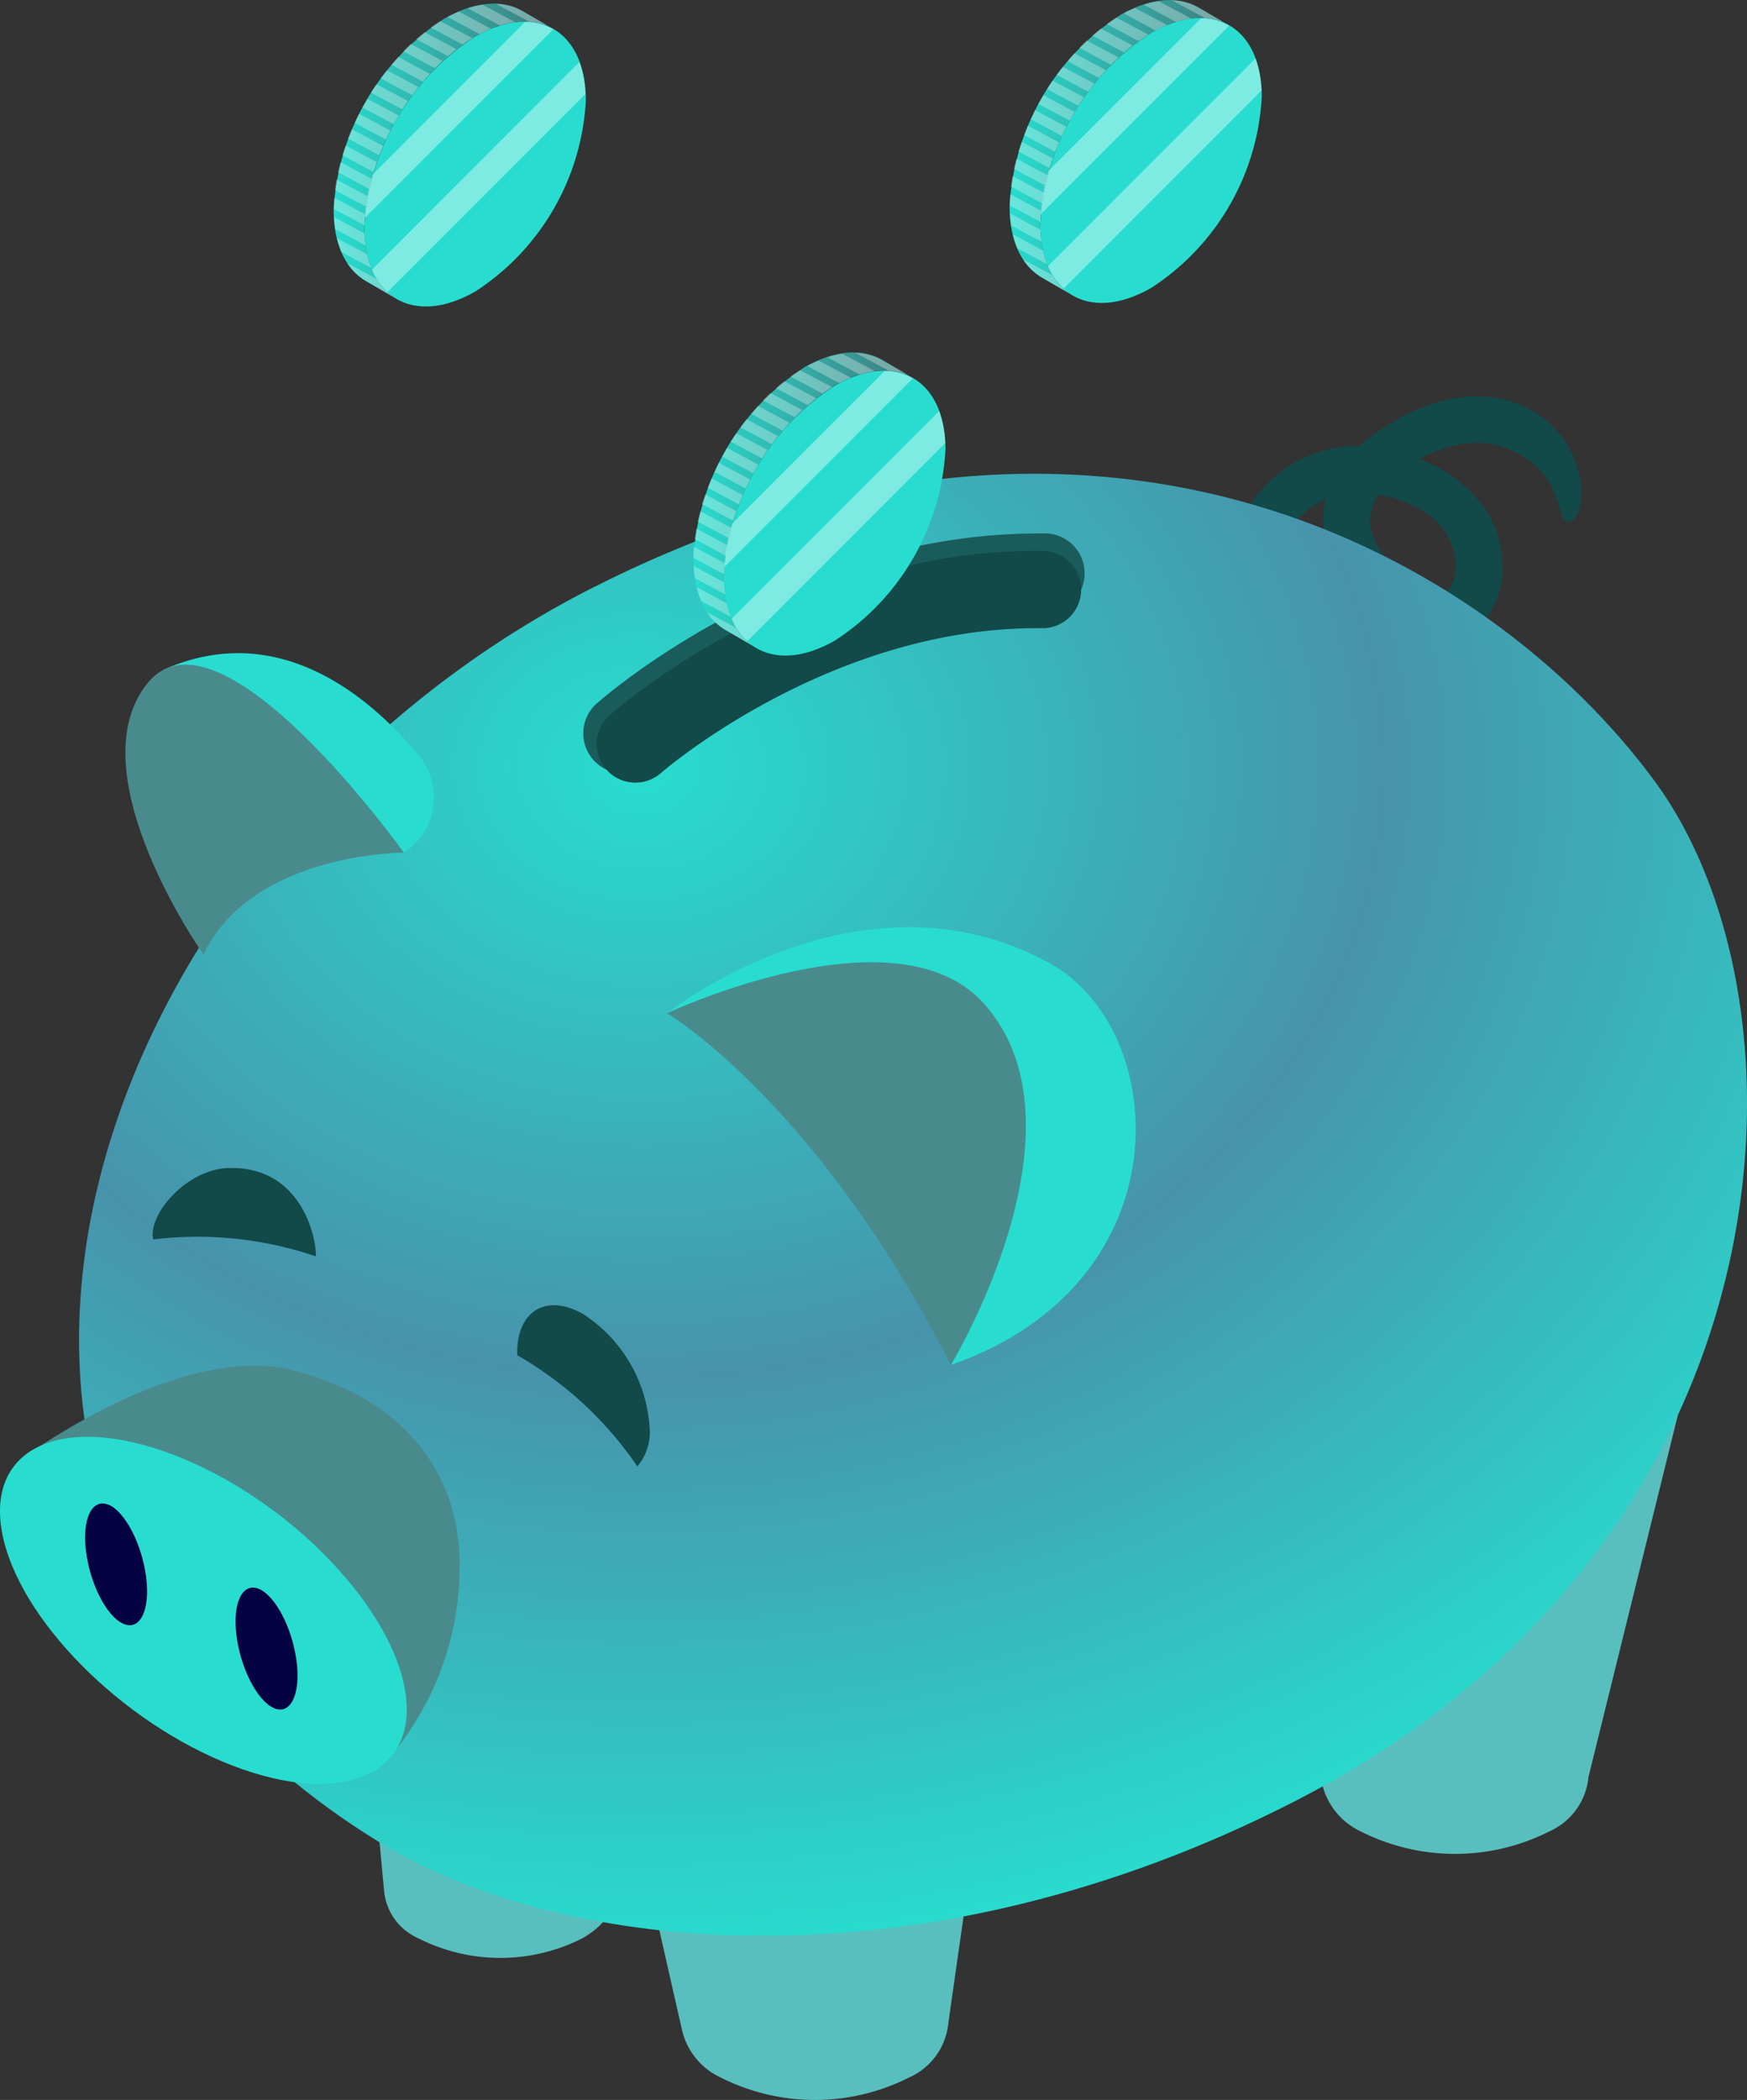 <?xml version="1.0" encoding="UTF-8"?>
<svg xmlns="http://www.w3.org/2000/svg" xmlns:xlink="http://www.w3.org/1999/xlink" width="98.074" height="117.843" viewBox="0 0 98.074 117.843">
  <rect x="0" y="0" width="98.074" height="117.843" fill="#333333" stroke="none"/>
  <defs>
    <radialGradient id="radial-gradient" cx="0.404" cy="0.259" r="0.731" gradientUnits="objectBoundingBox">
      <stop offset="0" stop-color="#28ddcf"></stop>
      <stop offset="0.51" stop-color="#4793ab"></stop>
      <stop offset="1" stop-color="#28ddcf"></stop>
    </radialGradient>
    <linearGradient id="linear-gradient" x1="-0.001" y1="0.501" x2="0.999" y2="0.501" gradientUnits="objectBoundingBox">
      <stop offset="0" stop-color="#28ddcf"></stop>
      <stop offset="1" stop-color="#407b7d"></stop>
    </linearGradient>
    <linearGradient id="linear-gradient-2" x1="0" y1="0.5" x2="1" y2="0.5" xlink:href="#linear-gradient"></linearGradient>
    <linearGradient id="linear-gradient-3" x1="-0.001" y1="0.5" x2="0.999" y2="0.5" xlink:href="#linear-gradient"></linearGradient>
  </defs>
  <g id="Layer_1" data-name="Layer 1" transform="translate(-0.008 0.009)">
    <g id="Group_636" data-name="Group 636" transform="translate(0.008 -0.008)">
      <path id="Path_2420" data-name="Path 2420" d="M89.639,28.444a8.833,8.833,0,0,0-.729.593,7.1,7.1,0,0,0-6.345,3.7,1.313,1.313,0,0,0,2.347,1.178,4.394,4.394,0,0,1,2.1-1.889,5.266,5.266,0,0,0,.6,3.846c1.33,2.448,4.71,4.778,6.82,4.075.025-.008.051-.017.085-.025a4.416,4.416,0,0,0,2.414-4.38c-.068-2.584-1.915-4.71-4.651-5.786,2.779-1.406,4.388-.856,5.3-.424,2.914,1.381,2.33,3.939,3.058,3.939,1.093,0,1.355-4.151-1.889-6.142-2.609-1.6-6.023-.949-9.116,1.322Zm4.668,7.167a2.164,2.164,0,0,1-.686,1.838c-.7.059-3.1-1.3-3.88-3.219a2.471,2.471,0,0,1,.246-2.465,9.149,9.149,0,0,1,1.034.254C93.926,32.934,94.29,34.84,94.307,35.611Z" transform="translate(-12.604 -4.004)" fill="#124949"></path>
      <path id="Path_2421" data-name="Path 2421" d="M36.525,121.781c-2.55-1.474-11.555-1.771-11.555-1.771l.415,4.431A3.232,3.232,0,0,0,27.3,127.1a10.176,10.176,0,0,0,9.226,0c2.542-1.474,2.542-3.855,0-5.329Z" transform="translate(-3.823 -18.334)" fill="#59bebe"></path>
      <path id="Path_2422" data-name="Path 2422" d="M44.914,133.167a3.92,3.92,0,0,0,2.177,2.736,11.736,11.736,0,0,0,10.6,0,3.727,3.727,0,0,0,2.194-3.058l.906-6.345-17.35.178,1.474,6.489Z" transform="translate(-6.645 -19.326)" fill="#59bebe"></path>
      <path id="Path_2423" data-name="Path 2423" d="M87.455,114.35a3.936,3.936,0,0,0,2.177,2.736,11.736,11.736,0,0,0,10.6,0,3.727,3.727,0,0,0,2.194-3.058l5.015-20.3L86.65,105.743l.8,8.6Z" transform="translate(-13.249 -14.317)" fill="#59bebe"></path>
      <path id="Path_2424" data-name="Path 2424" d="M34.18,37.716C5.953,51.974-7.856,89.622,21.956,108.074c10.632,6.583,30.829,8.4,51.517-2.194,28.253-14.47,29.541-44.587,20.23-57.252S62.417,23.45,34.189,37.716Z" transform="translate(-0.808 -4.788)" fill="url(#radial-gradient)"></path>
      <path id="Path_2425" data-name="Path 2425" d="M30.47,120.342l.076-.042h0a.32.32,0,0,1-.068.042Z" transform="translate(-4.663 -18.378)" fill="#ce6480"></path>
      <path id="Path_2426" data-name="Path 2426" d="M10.858,44.183,24.337,54.451h0a3.69,3.69,0,0,0,.839-5.456c-2.8-3.363-7.921-7.65-14.326-4.812Z" transform="translate(-1.665 -6.604)" fill="#28ddcf"></path>
      <path id="Path_2427" data-name="Path 2427" d="M65.669,63.417C55.045,57.606,44.21,66.238,44.21,66.238c11.64,2.33,15.935,19.739,15.935,19.739,13.216-4.617,12.343-18.833,5.524-22.56Z" transform="translate(-6.763 -9.377)" fill="#28ddcf"></path>
      <path id="Path_2428" data-name="Path 2428" d="M41.032,95.481a2.946,2.946,0,0,0,.686-2.084A8.2,8.2,0,0,0,38,86.958c-2.05-1.186-3.719-.22-3.719,2.143v.152a20.5,20.5,0,0,1,6.735,6.227Z" transform="translate(-5.245 -13.205)" fill="#124949"></path>
      <path id="Path_2429" data-name="Path 2429" d="M19.279,82.307c.076-.618-.585-5.058-4.88-4.947-2.389.059-4.558,2.635-4.244,4.007a20.623,20.623,0,0,1,9.124.949Z" transform="translate(-1.554 -11.815)" fill="#124949"></path>
      <path id="Path_2430" data-name="Path 2430" d="M9.548,45.07C5.507,50.094,12.7,60.285,12.7,60.285c2.736-5.735,11.25-5.718,11.25-5.718S13.58,40.055,9.548,45.07Z" transform="translate(-1.277 -6.72)" fill="#498b8d"></path>
      <path id="Path_2431" data-name="Path 2431" d="M44.21,66.594s8.37,4.922,15.935,19.739c0,0,8.09-13.36,1.838-20.3-4.939-5.49-17.774.559-17.774.559Z" transform="translate(-6.763 -9.733)" fill="#498b8d"></path>
      <g id="Group_626" data-name="Group 626" transform="translate(0 76.641)">
        <path id="Path_2432" data-name="Path 2432" d="M16.7,90.722c-3.863-.991-9.141.881-14.529,4.439-5.557,3.668,19.671,17.553,19.671,17.553a16.487,16.487,0,0,0,4.177-11.106C26.024,96.881,23.3,92.417,16.7,90.722Z" transform="translate(-0.217 -90.459)" fill="#498b8d"></path>
        <path id="Path_2433" data-name="Path 2433" d="M10.345,96.415C4.068,93.78-.541,95.449.06,100.134s6.167,10.624,12.445,13.258,10.886.966,10.285-3.719S16.623,99.049,10.345,96.415Z" transform="translate(-0.008 -91.178)" fill="#28ddcf"></path>
        <path id="Path_2434" data-name="Path 2434" d="M6.963,99.657c-.932-.39-1.5.788-1.262,2.635s1.178,3.66,2.109,4.049,1.5-.788,1.262-2.635-1.178-3.66-2.109-4.058Z" transform="translate(-0.869 -91.853)" fill="#040242"></path>
        <path id="Path_2435" data-name="Path 2435" d="M16.933,105.227c-.932-.39-1.5.788-1.262,2.635s1.178,3.66,2.109,4.058,1.5-.788,1.262-2.635S17.864,105.625,16.933,105.227Z" transform="translate(-2.393 -92.704)" fill="#040242"></path>
      </g>
      <path id="Path_2436" data-name="Path 2436" d="M64.583,35.328c-14.046-.161-24.72,9.141-25.169,9.539a2.239,2.239,0,0,0-.195,3.16,2.206,2.206,0,0,0,1.483.746,2.251,2.251,0,0,0,1.686-.551c.1-.085,9.861-8.556,22.145-8.412a2.245,2.245,0,0,0,.051-4.49Z" transform="translate(-5.914 -5.391)" fill="#1a5b5b"></path>
      <path id="Path_2437" data-name="Path 2437" d="M64.6,36.48C51.03,36.327,40.72,45.307,40.288,45.7a2.162,2.162,0,0,0-.186,3.058,2.132,2.132,0,0,0,1.432.72,2.181,2.181,0,0,0,1.627-.534c.093-.085,9.531-8.26,21.391-8.124A2.169,2.169,0,0,0,64.6,36.48Z" transform="translate(-6.052 -5.568)" fill="#124949"></path>
      <g id="Group_629" data-name="Group 629" transform="translate(38.929 19.781)">
        <path id="Path_2438" data-name="Path 2438" d="M52.153,24.2A13.642,13.642,0,0,0,45.96,34.938c0,1.957.695,3.329,1.813,3.982l1.728,1c-1.118-.644-1.8-2.025-1.813-3.982A13.664,13.664,0,0,1,53.881,25.2c1.728-1,3.287-1.093,4.422-.432l-1.728-1.008c-1.135-.661-2.694-.568-4.422.432Z" transform="translate(-45.96 -23.342)" fill="url(#linear-gradient)"></path>
        <g id="Group_627" data-name="Group 627" transform="translate(0 0.024)" opacity="0.3">
          <path id="Path_2439" data-name="Path 2439" d="M47.873,39.795l-1.7-.915a4.945,4.945,0,0,0,.254.779l1.686.906a4.84,4.84,0,0,1-.237-.771Z" transform="translate(-45.992 -25.74)" fill="#fff"></path>
          <path id="Path_2440" data-name="Path 2440" d="M51.942,27.829l-1.771-.949c-.127.144-.263.288-.381.441l1.771.949C51.688,28.117,51.815,27.973,51.942,27.829Z" transform="translate(-46.545 -23.906)" fill="#fff"></path>
          <path id="Path_2441" data-name="Path 2441" d="M51.188,28.709l-1.771-.949c-.119.152-.237.3-.347.457l1.771.949C50.951,29.014,51.069,28.861,51.188,28.709Z" transform="translate(-46.435 -24.041)" fill="#fff"></path>
          <path id="Path_2442" data-name="Path 2442" d="M55.958,24.846l-1.813-.966a6.16,6.16,0,0,0-.635.3l1.8.966c.22-.11.432-.212.644-.3Z" transform="translate(-47.114 -23.448)" fill="#fff"></path>
          <path id="Path_2443" data-name="Path 2443" d="M50.514,29.639l-1.771-.949c-.11.152-.212.313-.313.474l1.762.94c.1-.161.2-.313.313-.474Z" transform="translate(-46.337 -24.183)" fill="#fff"></path>
          <path id="Path_2444" data-name="Path 2444" d="M57.517,24.413l-1.838-.983a5.416,5.416,0,0,0-.839.195l1.821.974A4.711,4.711,0,0,1,57.517,24.413Z" transform="translate(-47.317 -23.379)" fill="#fff"></path>
          <path id="Path_2445" data-name="Path 2445" d="M53.692,26.2,51.9,25.24c-.161.127-.313.254-.474.39l1.788.957C53.37,26.451,53.531,26.324,53.692,26.2Z" transform="translate(-46.796 -23.656)" fill="#fff"></path>
          <path id="Path_2446" data-name="Path 2446" d="M52.764,26.977l-1.779-.957c-.144.136-.28.28-.415.415l1.779.949c.136-.144.28-.288.424-.415Z" transform="translate(-46.665 -23.775)" fill="#fff"></path>
          <path id="Path_2447" data-name="Path 2447" d="M54.728,25.467l-1.8-.957c-.178.11-.364.229-.542.356l1.788.957c.178-.127.364-.237.542-.347Z" transform="translate(-46.943 -23.544)" fill="#fff"></path>
          <path id="Path_2448" data-name="Path 2448" d="M47.871,35.932,46.135,35c-.034.2-.068.4-.085.593l1.737.932c.025-.195.059-.4.093-.593Z" transform="translate(-45.974 -25.147)" fill="#fff"></path>
          <path id="Path_2449" data-name="Path 2449" d="M49.358,31.59,47.6,30.65c-.085.169-.161.339-.246.508l1.754.94c.076-.169.161-.339.246-.508Z" transform="translate(-46.172 -24.483)" fill="#fff"></path>
          <path id="Path_2450" data-name="Path 2450" d="M49.9,30.6l-1.762-.94c-.093.161-.186.33-.28.491l1.762.94c.093-.169.186-.33.28-.491Z" transform="translate(-46.25 -24.331)" fill="#fff"></path>
          <path id="Path_2451" data-name="Path 2451" d="M48.51,41.43l-1.66-.89a3.057,3.057,0,0,0,1.05,1.008l1.483.864V42.4a3.324,3.324,0,0,1-.873-.966Z" transform="translate(-46.096 -25.994)" fill="#fff"></path>
          <path id="Path_2452" data-name="Path 2452" d="M59.489,24.573l.025-.034-1.3-.754a3.181,3.181,0,0,0-1.508-.415l1.9,1.017a3.257,3.257,0,0,1,.881.186Z" transform="translate(-47.603 -23.37)" fill="#fff"></path>
          <path id="Path_2453" data-name="Path 2453" d="M47.7,38.413l-1.72-.923a5.735,5.735,0,0,0,.068.678l1.711.915a5.615,5.615,0,0,1-.059-.669Z" transform="translate(-45.963 -25.528)" fill="#fff"></path>
          <path id="Path_2454" data-name="Path 2454" d="M48.875,32.62l-1.754-.94c-.076.178-.144.356-.212.525l1.754.94C48.731,32.968,48.8,32.79,48.875,32.62Z" transform="translate(-46.105 -24.64)" fill="#fff"></path>
          <path id="Path_2455" data-name="Path 2455" d="M47.714,37.133l-1.728-.923c-.017.212-.025.424-.025.627l1.728.923C47.688,37.557,47.7,37.345,47.714,37.133Z" transform="translate(-45.96 -25.332)" fill="#fff"></path>
          <path id="Path_2456" data-name="Path 2456" d="M48.129,34.792l-1.745-.932c-.051.186-.1.381-.144.568l1.737.932c.042-.186.093-.373.144-.568Z" transform="translate(-46.003 -24.973)" fill="#fff"></path>
          <path id="Path_2457" data-name="Path 2457" d="M48.46,33.68l-1.754-.94c-.059.178-.127.364-.186.542l1.754.932c.059-.178.119-.364.186-.542Z" transform="translate(-46.046 -24.802)" fill="#fff"></path>
        </g>
        <path id="Path_2458" data-name="Path 2458" d="M54.183,25.4A13.642,13.642,0,0,0,47.99,36.13c.008,3.939,2.8,5.532,6.235,3.55a13.639,13.639,0,0,0,6.193-10.725C60.41,25.007,57.614,23.414,54.183,25.4Z" transform="translate(-46.27 -23.525)" fill="#28ddcf"></path>
        <g id="Group_628" data-name="Group 628" transform="translate(1.737 1.032)" opacity="0.4">
          <path id="Path_2459" data-name="Path 2459" d="M58.591,24.975a3.232,3.232,0,0,0-1.576-.415q-4.282,4.27-8.556,8.556a11,11,0,0,0-.449,2.44L58.591,24.975Z" transform="translate(-48.01 -24.56)" fill="#fff"></path>
          <path id="Path_2460" data-name="Path 2460" d="M49.38,40.124l11.1-11.1a5.941,5.941,0,0,0-.339-1.8L48.49,38.879a3.626,3.626,0,0,0,.881,1.254Z" transform="translate(-48.083 -24.968)" fill="#fff"></path>
        </g>
      </g>
      <g id="Group_632" data-name="Group 632" transform="translate(56.678)">
        <path id="Path_2461" data-name="Path 2461" d="M73.1.854A13.642,13.642,0,0,0,66.91,11.588c0,1.957.695,3.329,1.813,3.982l1.728,1c-1.118-.644-1.8-2.025-1.813-3.982A13.651,13.651,0,0,1,74.831,1.854c1.728-1,3.287-1.093,4.422-.432L77.525.414C76.39-.247,74.831-.154,73.1.846Z" transform="translate(-66.91 0.008)" fill="url(#linear-gradient-2)"></path>
        <g id="Group_630" data-name="Group 630" transform="translate(0.009 0.016)" opacity="0.3">
          <path id="Path_2462" data-name="Path 2462" d="M68.833,16.435l-1.7-.915a4.944,4.944,0,0,0,.254.779l1.686.906A4.84,4.84,0,0,1,68.833,16.435Z" transform="translate(-66.952 -2.38)" fill="#fff"></path>
          <path id="Path_2463" data-name="Path 2463" d="M72.9,4.469,71.131,3.52c-.127.144-.263.288-.381.441l1.771.949C72.648,4.757,72.775,4.613,72.9,4.469Z" transform="translate(-67.505 -0.546)" fill="#fff"></path>
          <path id="Path_2464" data-name="Path 2464" d="M72.148,5.359,70.377,4.41c-.119.152-.237.3-.347.457l1.771.949C71.911,5.664,72.029,5.511,72.148,5.359Z" transform="translate(-67.395 -0.682)" fill="#fff"></path>
          <path id="Path_2465" data-name="Path 2465" d="M76.918,1.486,75.105.52a6.16,6.16,0,0,0-.635.3l1.8.966c.22-.11.432-.212.644-.3Z" transform="translate(-68.074 -0.088)" fill="#fff"></path>
          <path id="Path_2466" data-name="Path 2466" d="M71.474,6.279,69.7,5.33c-.11.161-.212.313-.313.474l1.762.94c.1-.161.2-.313.313-.474Z" transform="translate(-67.297 -0.823)" fill="#fff"></path>
          <path id="Path_2467" data-name="Path 2467" d="M78.477,1.053,76.639.07A5.416,5.416,0,0,0,75.8.265l1.821.974a4.712,4.712,0,0,1,.856-.186Z" transform="translate(-68.277 -0.019)" fill="#fff"></path>
          <path id="Path_2468" data-name="Path 2468" d="M74.652,2.837,72.864,1.88c-.161.127-.313.254-.474.39l1.779.957c.152-.136.313-.263.474-.39Z" transform="translate(-67.756 -0.296)" fill="#fff"></path>
          <path id="Path_2469" data-name="Path 2469" d="M73.724,3.627,71.945,2.67c-.144.136-.28.28-.415.415l1.779.949c.136-.144.28-.288.424-.415Z" transform="translate(-67.625 -0.417)" fill="#fff"></path>
          <path id="Path_2470" data-name="Path 2470" d="M75.688,2.117l-1.8-.957c-.178.11-.364.229-.542.356l1.788.957c.178-.127.364-.237.542-.347Z" transform="translate(-67.903 -0.186)" fill="#fff"></path>
          <path id="Path_2471" data-name="Path 2471" d="M68.83,12.582l-1.745-.932c-.034.2-.068.4-.085.593l1.737.932c.025-.195.059-.4.093-.593Z" transform="translate(-66.932 -1.789)" fill="#fff"></path>
          <path id="Path_2472" data-name="Path 2472" d="M70.318,8.23l-1.762-.94c-.085.169-.161.339-.246.508l1.754.94c.076-.169.161-.339.246-.508Z" transform="translate(-67.132 -1.123)" fill="#fff"></path>
          <path id="Path_2473" data-name="Path 2473" d="M70.862,7.24,69.1,6.3c-.093.161-.186.33-.28.491l1.762.94C70.675,7.562,70.768,7.4,70.862,7.24Z" transform="translate(-67.21 -0.971)" fill="#fff"></path>
          <path id="Path_2474" data-name="Path 2474" d="M69.47,18.07l-1.66-.89a3.057,3.057,0,0,0,1.05,1.008l1.483.864v-.017a3.325,3.325,0,0,1-.873-.966Z" transform="translate(-67.056 -2.634)" fill="#fff"></path>
          <path id="Path_2475" data-name="Path 2475" d="M80.447,1.213l.017-.034-1.3-.754A3.181,3.181,0,0,0,77.66.01l1.9,1.017a3.257,3.257,0,0,1,.881.186Z" transform="translate(-68.561 -0.01)" fill="#fff"></path>
          <path id="Path_2476" data-name="Path 2476" d="M68.66,15.053l-1.72-.923a5.737,5.737,0,0,0,.068.678l1.711.915c-.025-.212-.051-.441-.059-.678Z" transform="translate(-66.923 -2.168)" fill="#fff"></path>
          <path id="Path_2477" data-name="Path 2477" d="M69.835,9.26l-1.754-.94c-.076.178-.144.356-.212.525l1.754.94C69.691,9.608,69.759,9.43,69.835,9.26Z" transform="translate(-67.065 -1.28)" fill="#fff"></path>
          <path id="Path_2478" data-name="Path 2478" d="M68.674,13.783l-1.728-.923c-.017.212-.025.424-.025.627l1.728.923C68.648,14.207,68.657,14,68.674,13.783Z" transform="translate(-66.92 -1.974)" fill="#fff"></path>
          <path id="Path_2479" data-name="Path 2479" d="M69.079,11.432,67.334,10.5c-.051.186-.1.381-.144.568L68.935,12C68.978,11.813,69.028,11.627,69.079,11.432Z" transform="translate(-66.961 -1.613)" fill="#fff"></path>
          <path id="Path_2480" data-name="Path 2480" d="M69.422,10.32l-1.745-.94c-.068.178-.127.364-.186.542l1.745.932c.059-.178.119-.364.186-.542Z" transform="translate(-67.007 -1.442)" fill="#fff"></path>
        </g>
        <path id="Path_2481" data-name="Path 2481" d="M75.143,2.036A13.642,13.642,0,0,0,68.95,12.77c.008,3.939,2.8,5.532,6.235,3.55A13.639,13.639,0,0,0,81.378,5.594c-.008-3.948-2.8-5.541-6.235-3.558Z" transform="translate(-67.222 -0.174)" fill="#28ddcf"></path>
        <g id="Group_631" data-name="Group 631" transform="translate(1.745 1.024)" opacity="0.4">
          <path id="Path_2482" data-name="Path 2482" d="M79.551,1.615A3.232,3.232,0,0,0,77.975,1.2L69.419,9.756a11,11,0,0,0-.449,2.44L79.551,1.615Z" transform="translate(-68.97 -1.2)" fill="#fff"></path>
          <path id="Path_2483" data-name="Path 2483" d="M70.34,16.764l11.1-11.1a5.941,5.941,0,0,0-.339-1.8L69.45,15.519a3.626,3.626,0,0,0,.881,1.254Z" transform="translate(-69.043 -1.608)" fill="#fff"></path>
        </g>
      </g>
      <g id="Group_635" data-name="Group 635" transform="translate(18.733 0.203)">
        <path id="Path_2484" data-name="Path 2484" d="M28.313,1.086A13.642,13.642,0,0,0,22.12,11.82c0,1.957.695,3.329,1.813,3.982l1.728,1c-1.118-.644-1.8-2.025-1.813-3.982A13.651,13.651,0,0,1,30.041,2.086c1.728-1,3.287-1.093,4.422-.432l-1.728-1c-1.135-.661-2.694-.568-4.422.432Z" transform="translate(-22.12 -0.232)" fill="url(#linear-gradient-3)"></path>
        <g id="Group_633" data-name="Group 633" transform="translate(0 0.007)" opacity="0.3">
          <path id="Path_2485" data-name="Path 2485" d="M24.033,16.675l-1.7-.915a4.945,4.945,0,0,0,.254.779l1.686.906a4.84,4.84,0,0,1-.237-.771Z" transform="translate(-22.152 -2.612)" fill="#fff"></path>
          <path id="Path_2486" data-name="Path 2486" d="M28.1,4.709,26.331,3.76c-.127.144-.263.288-.381.441l1.771.949C27.848,5,27.975,4.853,28.1,4.709Z" transform="translate(-22.705 -0.778)" fill="#fff"></path>
          <path id="Path_2487" data-name="Path 2487" d="M27.358,5.589,25.587,4.64c-.119.152-.237.3-.347.457l1.771.949C27.121,5.894,27.239,5.741,27.358,5.589Z" transform="translate(-22.597 -0.912)" fill="#fff"></path>
          <path id="Path_2488" data-name="Path 2488" d="M32.118,1.726,30.305.76a6.16,6.16,0,0,0-.635.3l1.8.966c.22-.11.432-.212.644-.3Z" transform="translate(-23.274 -0.319)" fill="#fff"></path>
          <path id="Path_2489" data-name="Path 2489" d="M26.674,6.519,24.9,5.57c-.11.152-.212.313-.313.474l1.762.94c.1-.161.2-.313.313-.474Z" transform="translate(-22.497 -1.055)" fill="#fff"></path>
          <path id="Path_2490" data-name="Path 2490" d="M33.677,1.293,31.839.31A5.416,5.416,0,0,0,31,.5l1.821.974A4.712,4.712,0,0,1,33.677,1.293Z" transform="translate(-23.477 -0.251)" fill="#fff"></path>
          <path id="Path_2491" data-name="Path 2491" d="M29.852,3.077,28.064,2.12c-.161.127-.313.254-.474.39l1.779.957c.161-.136.313-.263.474-.39Z" transform="translate(-22.956 -0.527)" fill="#fff"></path>
          <path id="Path_2492" data-name="Path 2492" d="M28.924,3.857,27.145,2.9c-.144.136-.28.28-.415.415l1.779.949c.136-.144.28-.28.424-.415Z" transform="translate(-22.825 -0.647)" fill="#fff"></path>
          <path id="Path_2493" data-name="Path 2493" d="M30.888,2.347l-1.8-.957c-.178.11-.364.229-.542.356l1.788.957c.178-.127.364-.237.542-.347Z" transform="translate(-23.103 -0.416)" fill="#fff"></path>
          <path id="Path_2494" data-name="Path 2494" d="M24.03,12.812l-1.745-.932c-.034.2-.059.4-.085.593l1.737.932C23.962,13.21,24,13.007,24.03,12.812Z" transform="translate(-22.132 -2.019)" fill="#fff"></path>
          <path id="Path_2495" data-name="Path 2495" d="M25.518,8.47l-1.762-.94c-.085.169-.161.339-.246.508l1.754.94c.076-.169.161-.339.246-.508Z" transform="translate(-22.332 -1.354)" fill="#fff"></path>
          <path id="Path_2496" data-name="Path 2496" d="M26.072,7.48,24.31,6.54c-.093.161-.186.33-.28.491l1.762.94C25.885,7.8,25.978,7.641,26.072,7.48Z" transform="translate(-22.412 -1.203)" fill="#fff"></path>
          <path id="Path_2497" data-name="Path 2497" d="M24.68,18.31l-1.66-.89a3.057,3.057,0,0,0,1.05,1.008l1.483.864v-.017a3.325,3.325,0,0,1-.873-.966Z" transform="translate(-22.258 -2.866)" fill="#fff"></path>
          <path id="Path_2498" data-name="Path 2498" d="M35.647,1.443l.017-.034-1.3-.754A3.181,3.181,0,0,0,32.86.24l1.9,1.017a3.257,3.257,0,0,1,.881.186Z" transform="translate(-23.761 -0.24)" fill="#fff"></path>
          <path id="Path_2499" data-name="Path 2499" d="M23.86,15.293l-1.72-.923a5.736,5.736,0,0,0,.068.678l1.711.915a5.6,5.6,0,0,1-.059-.678Z" transform="translate(-22.123 -2.399)" fill="#fff"></path>
          <path id="Path_2500" data-name="Path 2500" d="M25.035,9.49l-1.754-.94c-.076.178-.144.356-.212.525l1.754.94C24.891,9.838,24.959,9.66,25.035,9.49Z" transform="translate(-22.265 -1.51)" fill="#fff"></path>
          <path id="Path_2501" data-name="Path 2501" d="M23.874,14.013l-1.728-.923c-.017.212-.025.424-.025.627l1.728.923C23.848,14.437,23.857,14.225,23.874,14.013Z" transform="translate(-22.12 -2.204)" fill="#fff"></path>
          <path id="Path_2502" data-name="Path 2502" d="M24.289,11.662l-1.745-.932c-.051.186-.1.381-.144.568l1.745.932C24.188,12.043,24.238,11.848,24.289,11.662Z" transform="translate(-22.163 -1.843)" fill="#fff"></path>
          <path id="Path_2503" data-name="Path 2503" d="M24.622,10.562,22.876,9.63c-.068.178-.127.364-.186.542l1.745.94c.059-.178.119-.364.186-.542Z" transform="translate(-22.207 -1.675)" fill="#fff"></path>
        </g>
        <path id="Path_2504" data-name="Path 2504" d="M30.353,2.276A13.642,13.642,0,0,0,24.16,13.01c.008,3.939,2.8,5.524,6.235,3.55A13.639,13.639,0,0,0,36.588,5.834c-.008-3.948-2.8-5.541-6.235-3.558Z" transform="translate(-22.432 -0.414)" fill="#28ddcf"></path>
        <g id="Group_634" data-name="Group 634" transform="translate(1.745 1.024)" opacity="0.4">
          <path id="Path_2505" data-name="Path 2505" d="M34.761,1.855a3.232,3.232,0,0,0-1.576-.415L24.629,10a11,11,0,0,0-.449,2.44Z" transform="translate(-24.18 -1.44)" fill="#fff"></path>
          <path id="Path_2506" data-name="Path 2506" d="M25.54,17l11.1-11.1a5.941,5.941,0,0,0-.339-1.8L24.65,15.759a3.626,3.626,0,0,0,.881,1.254Z" transform="translate(-24.252 -1.848)" fill="#fff"></path>
        </g>
      </g>
    </g>
  </g>
</svg>
